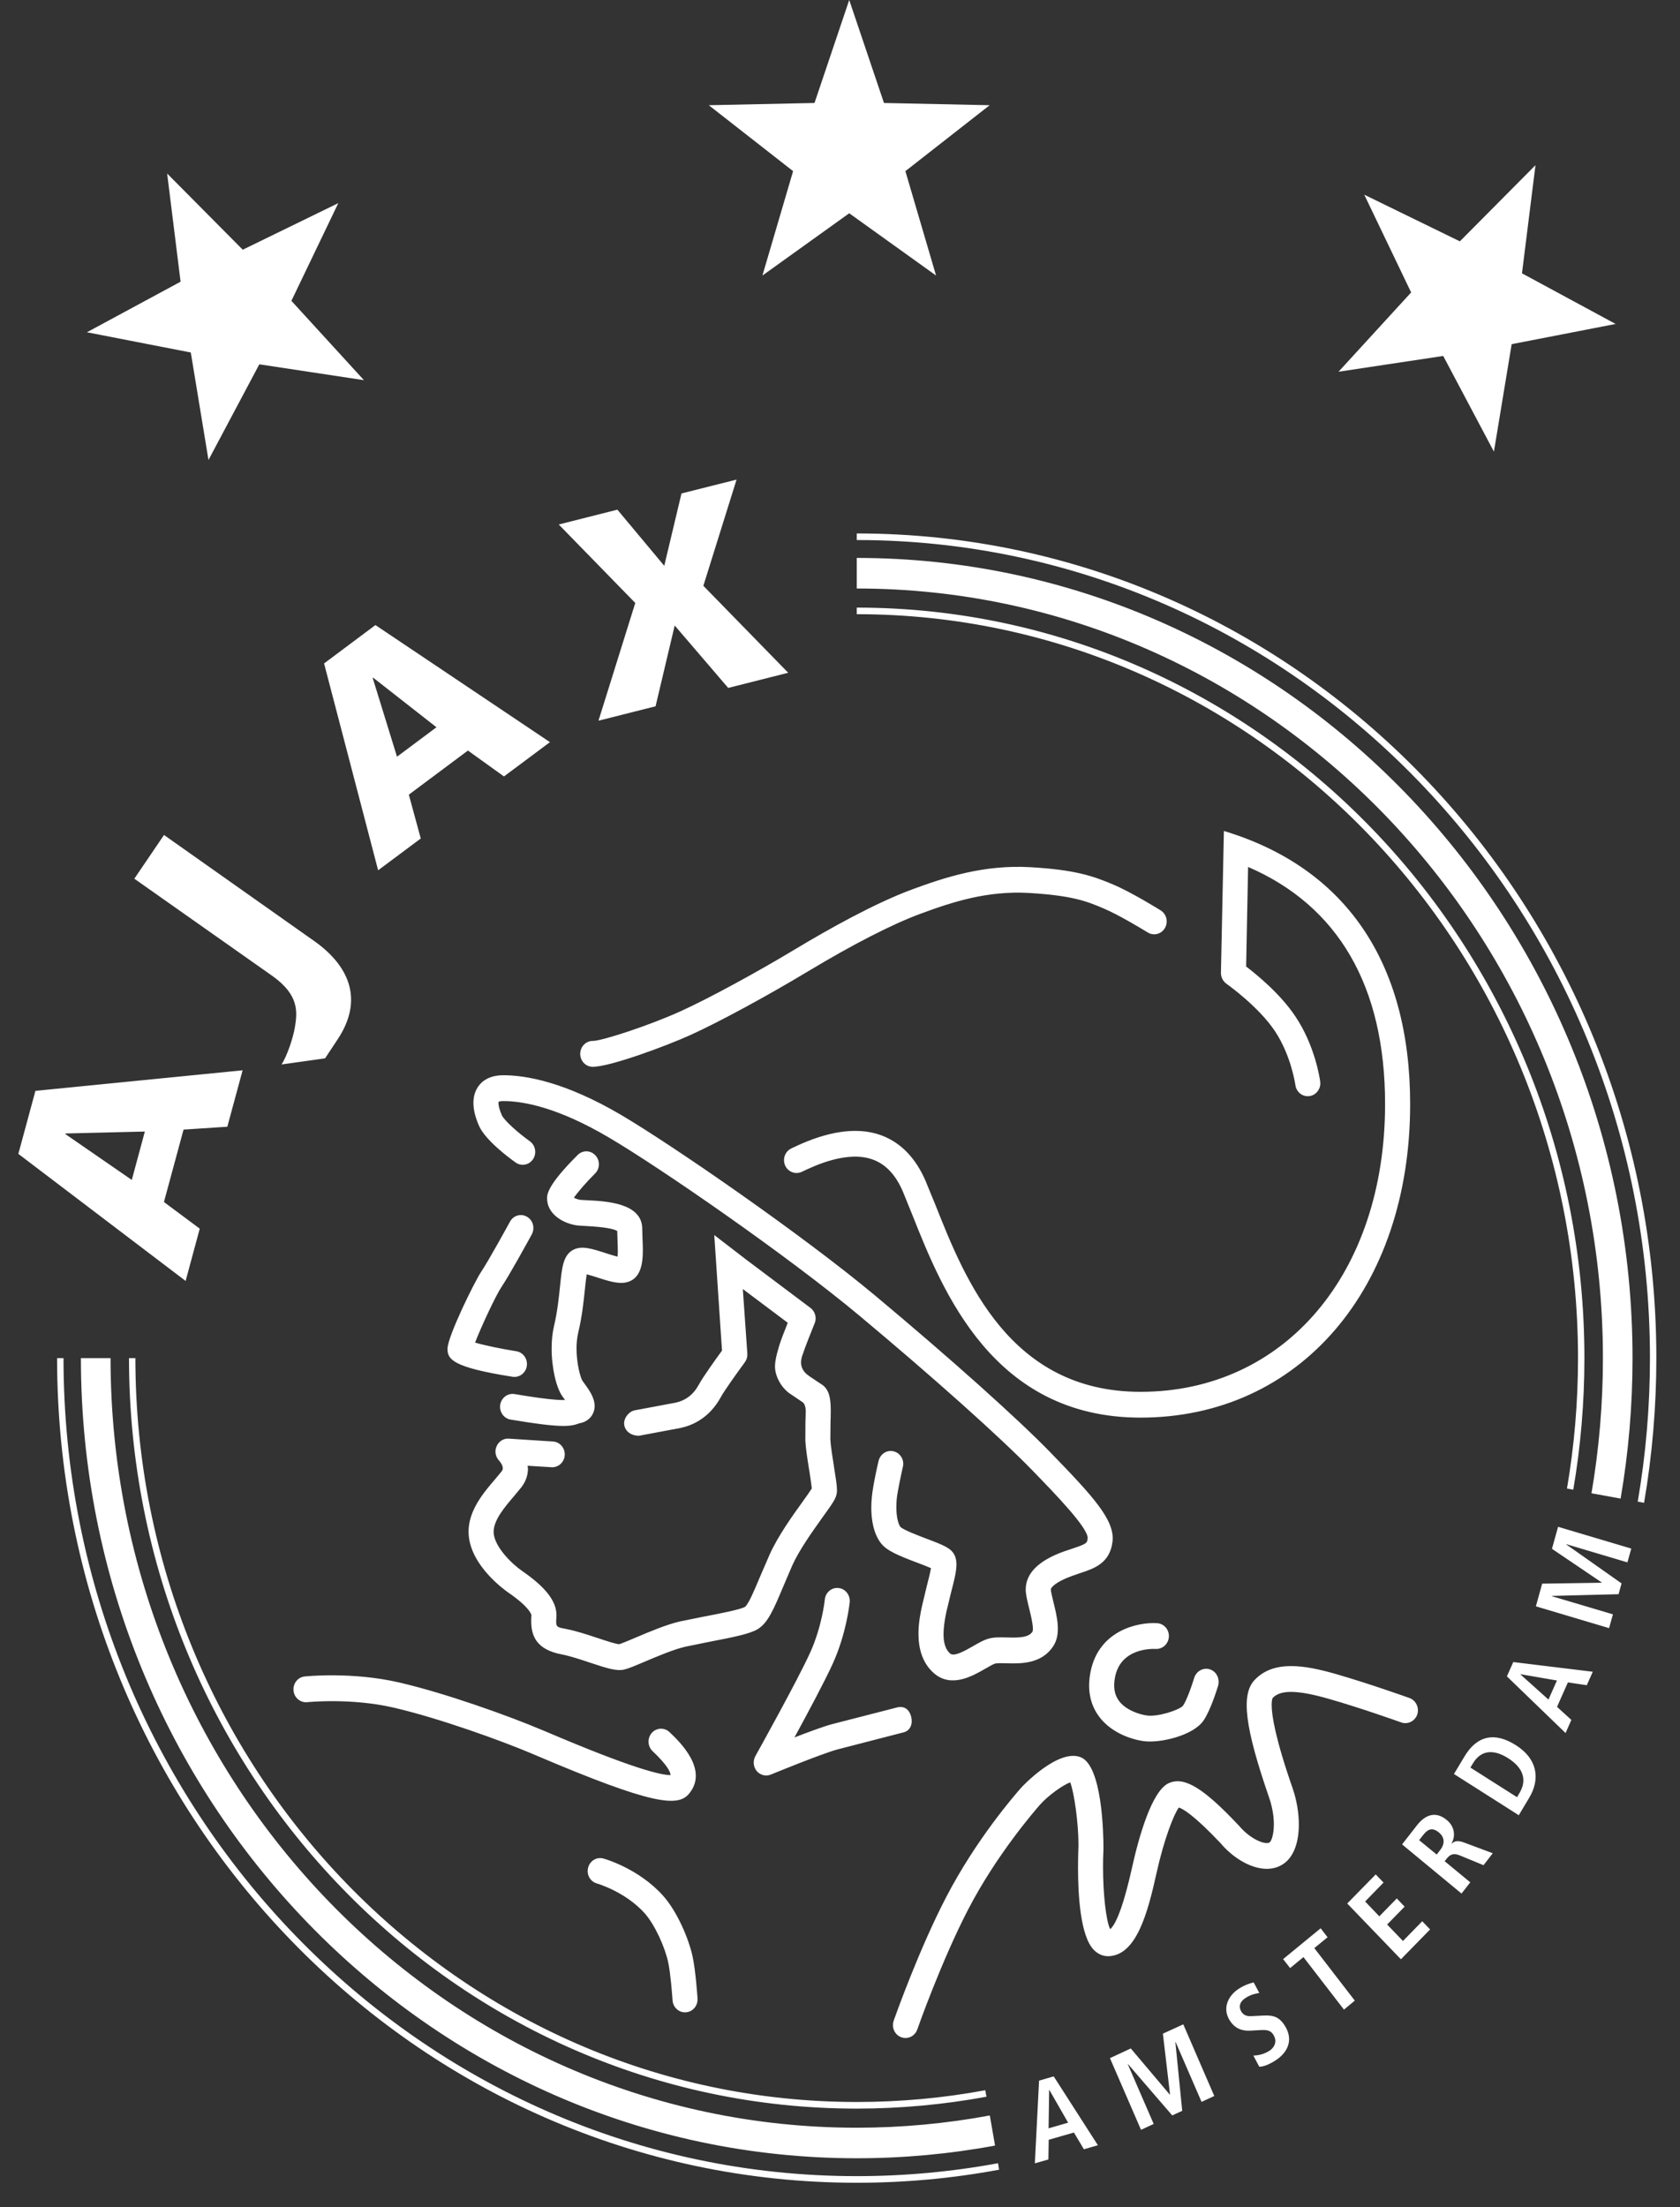 <svg width="51" height="67" viewBox="0 0 51 67" fill="none" xmlns="http://www.w3.org/2000/svg">
  <rect x="0" y="0" width="51" height="67" fill="#333333" stroke="none"/>
  <path fill-rule="evenodd" clip-rule="evenodd" d="M25.78 0L24.726 3.126L21.517 3.194L24.076 5.195L23.145 8.364L25.78 6.474L28.416 8.364L27.485 5.195L30.043 3.194L26.835 3.126L25.78 0ZM46.613 5.014L46.203 8.297L49.046 9.834L45.89 10.447L45.351 13.71L43.812 10.805L40.634 11.284L42.838 8.877L41.415 5.91L44.317 7.326L46.613 5.014ZM8.846 9.132L10.27 6.166L7.369 7.58L5.074 5.267L5.482 8.551L2.639 10.086L5.792 10.7L6.329 13.963L7.872 11.059L11.048 11.54L8.846 9.132ZM9.249 50.889C9.039 50.912 8.89 51.103 8.91 51.319C8.931 51.534 9.118 51.691 9.328 51.67C9.341 51.668 10.658 51.535 11.949 51.835C13.329 52.154 15.232 52.843 16.143 53.23L16.294 53.294C19.802 54.787 20.578 54.858 20.916 54.45C21.525 53.72 20.623 52.861 20.326 52.58C20.171 52.432 19.932 52.442 19.788 52.6C19.721 52.676 19.688 52.773 19.688 52.866C19.688 52.973 19.73 53.079 19.81 53.155C20.268 53.59 20.353 53.793 20.356 53.883C20.076 53.887 19.217 53.691 16.585 52.568L16.433 52.505C15.497 52.108 13.539 51.398 12.115 51.071C10.698 50.743 9.308 50.883 9.249 50.889ZM25.039 48.556L25.039 48.554C25.06 48.338 25.246 48.182 25.454 48.204C25.651 48.225 25.796 48.396 25.796 48.595C25.796 48.6 25.796 48.606 25.796 48.612C25.795 48.619 25.795 48.626 25.795 48.634L25.795 48.636C25.788 48.694 25.693 49.588 25.284 50.492C25.053 51.006 24.523 51.995 24.118 52.74C24.538 52.578 24.985 52.412 25.236 52.343L27.258 51.823C27.465 51.783 27.611 51.903 27.661 52.114C27.714 52.323 27.64 52.528 27.437 52.584L25.427 53.103C24.926 53.239 23.416 53.861 23.401 53.867C23.252 53.929 23.08 53.887 22.972 53.76C22.868 53.634 22.85 53.451 22.931 53.307L22.934 53.301L22.934 53.301C23.006 53.172 24.225 50.982 24.596 50.16C24.948 49.385 25.035 48.594 25.039 48.556ZM17.854 56.692C17.798 56.901 17.918 57.117 18.122 57.173L18.122 57.173C18.141 57.179 18.983 57.425 19.566 58.072C19.888 58.432 20.191 59.126 20.284 59.565C20.353 59.882 20.4 60.496 20.413 60.671L20.416 60.706L20.417 60.718C20.43 60.934 20.611 61.099 20.822 61.084C21.032 61.069 21.189 60.882 21.175 60.665C21.173 60.631 21.119 59.822 21.026 59.395C20.91 58.851 20.554 58.016 20.123 57.538C19.383 56.717 18.36 56.426 18.318 56.416C18.115 56.359 17.908 56.484 17.854 56.692ZM38.524 54.557C37.796 52.452 37.67 51.459 38.072 51.012C38.648 50.379 39.603 50.543 40.554 50.815C41.561 51.105 42.739 51.526 42.789 51.544C42.986 51.616 43.091 51.84 43.024 52.044C42.953 52.248 42.735 52.355 42.538 52.285C42.529 52.281 41.334 51.853 40.35 51.572C39.389 51.295 38.873 51.288 38.635 51.542C38.624 51.565 38.604 51.62 38.604 51.755C38.604 52.059 38.707 52.751 39.244 54.294C39.362 54.64 39.429 55.025 39.429 55.383C39.429 55.925 39.274 56.411 38.896 56.619C38.329 56.934 37.541 56.526 37.06 55.959C37.063 55.963 37.068 55.966 37.071 55.969C36.235 55.082 35.901 54.903 35.786 54.867C35.637 55.068 35.339 55.819 35.11 56.853C34.833 58.108 34.491 59.338 33.667 59.38C33.498 59.389 33.334 59.321 33.205 59.189C32.789 58.765 32.726 57.482 32.726 56.701C32.726 56.501 32.73 56.334 32.733 56.223L32.735 56.141C32.739 56.09 32.739 56.036 32.739 55.978C32.739 55.36 32.614 54.429 32.489 54.103C32.271 54.184 31.832 54.49 31.575 54.779L31.574 54.779C31.443 54.93 30.269 56.269 29.391 57.961C28.575 59.533 27.852 61.584 27.846 61.605C27.774 61.809 27.555 61.914 27.358 61.84C27.161 61.767 27.058 61.542 27.13 61.338L27.14 61.308C27.238 61.037 27.922 59.129 28.721 57.592C29.625 55.849 30.79 54.501 31.016 54.249C31.026 54.237 32.112 53.078 32.798 53.337C33.459 53.583 33.498 55.653 33.498 56.096C33.498 56.145 33.496 56.174 33.496 56.176C33.488 56.337 33.485 56.5 33.485 56.663C33.485 57.494 33.575 58.292 33.7 58.56C33.822 58.464 34.054 58.09 34.368 56.678C34.56 55.817 34.959 54.341 35.495 54.121C35.965 53.925 36.539 54.279 37.616 55.424C37.618 55.426 37.62 55.429 37.623 55.431L37.625 55.434L37.629 55.439C37.963 55.83 38.402 56.004 38.536 55.93C38.635 55.875 38.787 55.316 38.524 54.557ZM37.057 55.956C37.058 55.957 37.059 55.958 37.06 55.959L37.057 55.956ZM33.108 50.738C33.004 51.248 33.08 51.694 33.333 52.062C33.667 52.55 34.268 52.79 34.718 52.852C35.218 52.921 36.227 52.683 36.536 52.226C36.749 51.912 36.937 51.303 36.976 51.179L36.98 51.163C37.037 50.956 36.926 50.736 36.726 50.672C36.526 50.611 36.316 50.727 36.252 50.934C36.182 51.167 36.03 51.602 35.914 51.775C35.806 51.906 35.156 52.121 34.818 52.074C34.593 52.044 34.16 51.91 33.953 51.608C33.826 51.424 33.792 51.191 33.852 50.897C34.029 50.023 34.974 50.048 35.081 50.054C35.291 50.066 35.471 49.901 35.484 49.684C35.495 49.468 35.336 49.284 35.126 49.272C34.54 49.235 33.36 49.493 33.108 50.738ZM15.472 37.101L15.482 37.083C15.584 36.895 15.815 36.828 15.997 36.934C16.123 37.006 16.192 37.138 16.192 37.276C16.192 37.342 16.176 37.407 16.145 37.467L16.121 37.511L16.121 37.511C15.999 37.733 15.463 38.71 15.229 39.057C15.043 39.335 14.601 40.29 14.422 40.754C14.71 40.84 15.23 40.947 15.673 41.017C15.863 41.046 15.997 41.214 15.997 41.403C15.997 41.423 15.995 41.442 15.993 41.461L15.993 41.464C15.962 41.677 15.767 41.825 15.559 41.792C13.725 41.503 13.585 41.258 13.585 40.943C13.585 40.574 14.405 38.908 14.603 38.612C14.826 38.28 15.39 37.25 15.472 37.101ZM17.537 35.059C16.608 35.983 16.608 36.261 16.608 36.38C16.608 36.852 17.102 37.157 17.566 37.203L17.771 37.215C18.402 37.247 18.647 37.311 18.738 37.367C18.74 37.451 18.746 37.648 18.746 37.648L18.748 37.698L18.748 37.698C18.751 37.782 18.755 37.883 18.755 37.977C18.755 38.039 18.753 38.096 18.748 38.145C18.648 38.122 18.513 38.079 18.407 38.045L18.366 38.032C17.972 37.905 17.66 37.805 17.407 37.936C17.097 38.095 17.058 38.47 17.002 39.039L17.001 39.045C16.965 39.39 16.921 39.819 16.814 40.273C16.767 40.477 16.746 40.705 16.746 40.934C16.746 41.527 16.888 42.132 17.076 42.391C17.076 42.391 17.142 42.479 17.154 42.497C16.977 42.504 16.593 42.482 15.621 42.317C15.414 42.282 15.219 42.428 15.185 42.641C15.152 42.853 15.291 43.056 15.498 43.091C17.02 43.348 17.311 43.304 17.559 43.214L17.584 43.205H17.582C17.867 43.158 17.975 42.976 18.015 42.873C18.042 42.807 18.051 42.742 18.051 42.678C18.051 42.422 17.878 42.183 17.73 41.981L17.724 41.972L17.685 41.92C17.622 41.829 17.502 41.398 17.502 40.936C17.502 40.776 17.516 40.613 17.552 40.458C17.672 39.957 17.718 39.502 17.756 39.136L17.756 39.136L17.758 39.121L17.758 39.115C17.774 38.968 17.791 38.801 17.81 38.682C17.914 38.708 18.046 38.749 18.14 38.781L18.147 38.783C18.457 38.882 18.75 38.976 18.988 38.931C19.441 38.846 19.515 38.387 19.515 37.946C19.515 37.845 19.511 37.745 19.507 37.651V37.651V37.651V37.651L19.505 37.613L19.497 37.304C19.497 36.516 18.403 36.462 17.811 36.433L17.806 36.432L17.642 36.424C17.554 36.415 17.476 36.385 17.421 36.356C17.54 36.187 17.796 35.889 18.064 35.623C18.141 35.546 18.181 35.444 18.181 35.341C18.181 35.243 18.145 35.145 18.073 35.069C17.928 34.912 17.688 34.908 17.537 35.059ZM14.543 34.178C14.396 33.849 14.269 33.38 14.495 33.015C14.601 32.843 14.825 32.639 15.281 32.639C15.977 32.639 17.163 32.849 18.857 33.845C20.425 34.77 24.36 37.484 26.58 39.338C28.864 41.247 30.903 43.072 31.9 44.101C33.182 45.423 33.846 46.142 33.773 46.791C33.697 47.454 33.212 47.614 32.785 47.754L32.543 47.838C32.019 48.027 31.9 48.201 31.9 48.248C31.9 48.298 31.935 48.447 31.965 48.57L31.965 48.57L31.974 48.61C32.09 49.075 32.22 49.601 31.972 49.972C31.613 50.519 30.974 50.501 30.552 50.489L30.551 50.489L30.545 50.489C30.416 50.485 30.261 50.481 30.204 50.5C30.146 50.518 30.047 50.575 29.947 50.633L29.914 50.652L29.911 50.653C29.529 50.874 28.892 51.241 28.368 50.805C27.985 50.482 27.882 50.013 27.882 49.59C27.882 49.255 27.947 48.951 27.985 48.773L27.985 48.77L28.138 48.132C28.184 47.958 28.238 47.741 28.262 47.601C28.149 47.551 27.983 47.487 27.859 47.441C27.281 47.223 26.919 47.074 26.744 46.846C26.516 46.551 26.45 46.134 26.45 45.761C26.45 45.648 26.457 45.54 26.467 45.441C26.497 45.103 26.651 44.422 26.672 44.344C26.722 44.135 26.924 44.004 27.129 44.055C27.304 44.098 27.421 44.258 27.421 44.436C27.421 44.465 27.415 44.493 27.409 44.522L27.408 44.528L27.398 44.574C27.349 44.797 27.241 45.291 27.221 45.512C27.215 45.595 27.211 45.677 27.211 45.755C27.211 46.025 27.259 46.246 27.335 46.351C27.433 46.444 27.876 46.612 28.117 46.704L28.117 46.704L28.117 46.704L28.117 46.704L28.12 46.705C28.655 46.906 28.875 46.996 28.976 47.205C29.018 47.288 29.035 47.382 29.035 47.49C29.035 47.702 28.968 47.967 28.874 48.33L28.727 48.936C28.673 49.2 28.643 49.42 28.643 49.604C28.643 49.888 28.711 50.081 28.847 50.196C28.968 50.296 29.304 50.103 29.532 49.973L29.541 49.968L29.57 49.951L29.57 49.951C29.713 49.869 29.849 49.791 29.981 49.75C30.155 49.694 30.35 49.699 30.556 49.705H30.556L30.57 49.705C30.947 49.716 31.221 49.709 31.344 49.53C31.35 49.511 31.356 49.481 31.356 49.444C31.356 49.286 31.287 49.003 31.245 48.834L31.237 48.804L31.221 48.737C31.177 48.55 31.138 48.387 31.138 48.248C31.138 47.759 31.527 47.373 32.288 47.098L32.558 47.007C33.001 46.86 33.004 46.833 33.017 46.7C33.017 46.698 33.018 46.697 33.018 46.695L33.019 46.692C33.019 46.69 33.019 46.687 33.019 46.685C33.019 46.368 32.046 45.362 31.385 44.68L31.362 44.656C30.383 43.644 28.365 41.84 26.102 39.948C23.909 38.115 20.027 35.436 18.48 34.527C16.932 33.615 15.886 33.423 15.281 33.423C15.193 33.423 15.152 33.436 15.135 33.445C15.135 33.448 15.134 33.45 15.133 33.453C15.132 33.459 15.131 33.466 15.131 33.475C15.131 33.542 15.153 33.669 15.233 33.85C15.307 34.015 15.733 34.392 16.085 34.643C16.191 34.719 16.248 34.842 16.248 34.967C16.248 35.043 16.227 35.12 16.181 35.188C16.062 35.367 15.825 35.411 15.653 35.288C15.443 35.139 14.74 34.615 14.543 34.178ZM25.318 44.526L25.316 44.511C25.27 44.225 25.219 43.906 25.207 43.69L25.212 43.179C25.216 43.05 25.219 42.931 25.219 42.821C25.219 42.454 25.176 42.183 24.955 42.031C24.955 42.031 24.768 41.912 24.567 41.773C24.352 41.624 24.239 41.422 24.381 41.078C24.418 40.949 24.615 40.454 24.729 40.171C24.751 40.123 24.76 40.07 24.76 40.019C24.76 39.897 24.704 39.777 24.603 39.701L22.662 38.243L21.683 37.49C21.683 37.49 21.899 40.734 21.918 40.998C21.738 41.244 21.34 41.798 21.219 42.023C21.054 42.331 20.817 42.513 20.498 42.58L19.278 42.809C19.105 42.834 18.915 43.046 18.951 43.261C18.988 43.473 19.199 43.59 19.402 43.582L20.647 43.348C21.183 43.237 21.61 42.911 21.885 42.404C21.976 42.232 22.378 41.669 22.61 41.353C22.661 41.283 22.688 41.201 22.688 41.115C22.688 41.107 22.688 41.096 22.687 41.088C22.687 41.088 22.607 39.952 22.55 39.129C23.114 39.553 23.654 39.958 23.914 40.153C23.815 40.399 23.689 40.724 23.65 40.864L23.644 40.886L23.631 40.931L23.631 40.931L23.631 40.931C23.59 41.072 23.535 41.261 23.527 41.454C23.517 41.709 23.661 42.059 23.949 42.283C23.949 42.283 24.208 42.458 24.341 42.548C24.434 42.592 24.459 42.739 24.459 42.818C24.459 42.928 24.455 43.053 24.451 43.15L24.448 43.736C24.461 43.982 24.514 44.307 24.561 44.602L24.561 44.602L24.57 44.654C24.598 44.839 24.634 45.075 24.643 45.184C24.59 45.269 24.471 45.438 24.366 45.583C24.05 46.021 23.618 46.625 23.364 47.188L23.07 47.867L23.07 47.868C22.915 48.238 22.722 48.701 22.615 48.777C22.476 48.859 21.817 48.986 21.401 49.066L21.367 49.072L20.628 49.222C20.223 49.317 19.704 49.536 19.288 49.713C19.102 49.792 18.877 49.887 18.798 49.91C18.693 49.906 18.369 49.798 18.148 49.724L18.147 49.724L18.147 49.724L18.147 49.724L18.147 49.724L18.14 49.722L18.128 49.718C17.829 49.619 17.491 49.507 17.196 49.45C16.935 49.401 16.884 49.391 16.884 49.235C16.884 49.195 16.886 49.146 16.892 49.084C16.893 49.065 16.893 49.046 16.893 49.028C16.893 48.603 16.561 48.177 15.855 47.69C15.539 47.473 15.023 46.968 14.986 46.538V46.494C14.986 46.14 15.326 45.741 15.601 45.42L15.832 45.14C15.973 44.954 16.027 44.762 16.027 44.581C16.027 44.562 16.024 44.546 16.021 44.529C16.019 44.517 16.017 44.505 16.016 44.493C16.375 44.515 16.742 44.538 16.742 44.538C16.95 44.551 17.13 44.388 17.144 44.172C17.156 43.956 16.997 43.77 16.788 43.757L15.443 43.67C15.287 43.659 15.143 43.751 15.077 43.898C15.054 43.95 15.041 44.005 15.041 44.062C15.041 44.161 15.08 44.26 15.149 44.334L15.152 44.338C15.174 44.364 15.263 44.467 15.263 44.568C15.263 44.597 15.255 44.628 15.233 44.657L15.031 44.901C14.688 45.301 14.224 45.843 14.224 46.493C14.224 46.529 14.226 46.569 14.229 46.607C14.308 47.545 15.319 48.264 15.432 48.343C16.088 48.794 16.13 49.014 16.133 49.029L16.133 49.03C16.128 49.089 16.126 49.146 16.126 49.204C16.126 49.661 16.284 50.076 17.059 50.221C17.308 50.269 17.626 50.374 17.905 50.468C18.431 50.643 18.716 50.732 18.946 50.68C19.072 50.652 19.258 50.574 19.577 50.438C19.968 50.272 20.454 50.068 20.796 49.988L21.505 49.843C22.285 49.694 22.775 49.593 23.006 49.45C23.314 49.26 23.492 48.837 23.761 48.198L23.769 48.179L24.052 47.517C24.267 47.043 24.658 46.496 24.951 46.085L24.977 46.048C25.284 45.623 25.373 45.493 25.399 45.338C25.407 45.306 25.408 45.27 25.408 45.228C25.408 45.094 25.377 44.899 25.318 44.526ZM24.149 28.808C25.133 28.216 26.545 27.422 27.686 27C28.688 26.63 29.871 26.242 31.282 26.324C32.639 26.402 33.179 26.591 33.789 26.848C34.366 27.093 35.199 27.612 35.233 27.634C35.414 27.747 35.471 27.987 35.363 28.172C35.253 28.358 35.021 28.417 34.84 28.304L34.822 28.293C34.699 28.218 33.979 27.777 33.498 27.574C33.004 27.365 32.573 27.185 31.24 27.106C29.971 27.033 28.913 27.378 27.942 27.738C27.082 28.055 25.904 28.66 24.532 29.484C23.295 30.229 21.832 31.022 20.971 31.413C20.212 31.758 18.503 32.388 17.99 32.383C17.778 32.381 17.611 32.202 17.614 31.985C17.615 31.769 17.789 31.596 17.997 31.597C18.266 31.601 19.715 31.127 20.665 30.695C21.502 30.315 22.935 29.538 24.149 28.808ZM8.546 32.312C8.725 32.041 8.905 31.474 8.953 31.178C9.03 30.705 9.073 30.207 8.286 29.637L4.078 26.673L4.979 25.346L9.575 28.591C10.612 29.341 11.04 30.36 10.249 31.551C10.084 31.799 9.868 32.126 9.868 32.126L8.546 32.312ZM16.962 15.921L19.285 18.303L18.168 21.877L19.901 21.44L20.482 18.987L22.106 20.882L23.928 20.422L21.352 17.782L22.36 14.558L20.688 14.979L20.165 17.175L18.742 15.471L16.962 15.921ZM35.689 61.987L35.681 61.991L35.889 64.074L35.586 64.214L34.242 62.655L34.236 62.658L35.023 64.473L34.638 64.651L33.695 62.475L34.328 62.181L35.514 63.585L35.519 63.581L35.302 61.732L35.921 61.449L36.862 63.624L36.476 63.803L35.689 61.987ZM38.539 62.25C38.347 62.373 38.147 62.397 38.048 62.396L38.228 62.736C38.366 62.734 38.535 62.665 38.73 62.538C39.101 62.295 39.264 61.915 39.012 61.504C38.84 61.222 38.653 61.164 38.342 61.183L38.057 61.197C37.909 61.206 37.776 61.213 37.682 61.061C37.598 60.923 37.629 60.764 37.81 60.649C37.964 60.548 38.098 60.521 38.202 60.501L38.228 60.495L38.057 60.175L38.031 60.182C37.951 60.205 37.789 60.25 37.604 60.37C37.277 60.584 37.105 60.959 37.325 61.32C37.484 61.579 37.705 61.656 37.966 61.64L38.213 61.626C38.447 61.611 38.567 61.621 38.656 61.765C38.781 61.966 38.693 62.147 38.539 62.25ZM39.569 59.408L39.164 59.741L38.952 59.469L40.092 58.533L40.301 58.806L39.899 59.135L41.128 60.729L40.799 61.002L39.569 59.408ZM41.763 56.898L40.898 57.781L42.528 59.474L43.414 58.568L43.175 58.32L42.59 58.919L42.11 58.419L42.64 57.877L42.403 57.627L41.872 58.171L41.442 57.72L42 57.145L41.763 56.898ZM47.553 46.875L47.55 46.883L49.226 48.064L49.135 48.392L47.113 48.444L47.111 48.453L48.964 49.003L48.847 49.422L46.625 48.76L46.816 48.072L48.621 48.044L48.625 48.037L47.113 47.014L47.299 46.346L49.521 47.007L49.404 47.426L47.553 46.875ZM26.008 64.007C13.827 64.007 3.916 53.787 3.916 41.226H4.11C4.11 53.677 13.934 63.806 26.008 63.806C27.319 63.806 28.631 63.687 29.91 63.449L29.946 63.646C28.654 63.885 27.329 64.007 26.008 64.007ZM26.008 18.644C38.082 18.644 47.904 28.774 47.904 41.226C47.904 42.556 47.791 43.887 47.569 45.185L47.76 45.22C47.985 43.911 48.098 42.567 48.098 41.226C48.098 28.664 38.19 18.444 26.008 18.444V18.644ZM26.008 65.514C13.022 65.514 2.456 54.618 2.456 41.226H3.356C3.356 54.106 13.517 64.587 26.008 64.587C27.364 64.587 28.723 64.462 30.048 64.215L30.207 65.129C28.829 65.385 27.417 65.514 26.008 65.514ZM26.008 17.864C38.499 17.864 48.66 28.344 48.66 41.225C48.66 42.605 48.543 43.983 48.313 45.328L49.197 45.489C49.438 44.093 49.559 42.658 49.559 41.225C49.559 27.833 38.995 16.936 26.008 16.936V17.864ZM26.008 66.258C12.623 66.258 1.733 55.029 1.733 41.226H1.928C1.928 54.918 12.729 66.057 26.008 66.057C27.448 66.057 28.892 65.925 30.297 65.665L30.33 65.861C28.915 66.126 27.461 66.258 26.008 66.258ZM26.008 16.393C39.285 16.393 50.088 27.533 50.088 41.226C50.088 42.69 49.962 44.157 49.717 45.582L49.909 45.618C50.156 44.179 50.282 42.702 50.282 41.226C50.282 27.422 39.393 16.193 26.008 16.193V16.393ZM37.064 29.53L37.154 25.224C40.822 26.331 42.808 29.183 42.808 33.515C42.808 39.118 39.442 43.032 34.623 43.032C30.146 43.032 28.614 39.185 27.699 36.886L27.408 36.168C27.193 35.671 26.903 35.357 26.522 35.208C25.738 34.904 24.722 35.388 24.34 35.571C24.149 35.661 23.924 35.575 23.835 35.38C23.748 35.183 23.831 34.951 24.022 34.861L24.026 34.858C24.492 34.638 25.712 34.059 26.789 34.476C27.361 34.7 27.802 35.161 28.099 35.85L28.402 36.589C29.297 38.843 30.654 42.249 34.623 42.249C38.996 42.249 42.047 38.657 42.047 33.515C42.047 29.927 40.62 27.498 37.889 26.316C37.878 26.871 37.861 27.744 37.847 28.416L37.847 28.43C37.838 28.874 37.831 29.228 37.829 29.338C38.153 29.586 38.872 30.172 39.327 30.858C39.923 31.746 40.067 32.753 40.077 32.828L40.078 32.831C40.081 32.849 40.081 32.866 40.081 32.885C40.081 33.077 39.943 33.245 39.753 33.272C39.544 33.301 39.353 33.152 39.324 32.937C39.323 32.928 39.199 32.046 38.705 31.302C38.222 30.579 37.338 29.939 37.241 29.869L37.233 29.863C37.127 29.788 37.063 29.662 37.064 29.53ZM5.635 38.883L6.064 37.296L4.977 36.487L5.572 34.289L6.901 34.202L7.365 32.489L1.075 33.113L0.557 35.026L5.635 38.883ZM4.001 35.817L4.397 34.348L1.988 34.407L1.983 34.424L4.001 35.817ZM11.479 26.418L12.773 25.453L12.411 24.122L14.205 22.783L15.299 23.569L16.695 22.528L11.397 18.974L9.838 20.139L11.479 26.418ZM12.052 22.97L13.25 22.076L11.329 20.572L11.315 20.583L12.052 22.97ZM48.17 51.155L48.352 50.746L45.939 50.452L45.745 50.886L47.526 52.606L47.702 52.208L47.267 51.812L47.597 51.069L48.17 51.155ZM46.158 50.829L47.007 51.59L47.264 51.012L46.161 50.821L46.158 50.829ZM46.106 55.101L46.422 54.572C46.76 54.009 46.681 53.396 46.019 52.976C45.369 52.562 44.833 52.687 44.456 53.32L44.138 53.85L46.106 55.101ZM44.712 53.53L44.637 53.655L46.053 54.554L46.127 54.428C46.377 54.01 46.216 53.645 45.784 53.371C45.351 53.097 44.963 53.11 44.712 53.53ZM44.368 57.479L44.633 57.138L43.856 56.497L43.916 56.421C44.014 56.293 44.127 56.244 44.308 56.318L45.036 56.618L45.316 56.255L44.442 55.929C44.227 55.849 44.135 55.902 44.073 55.962L44.065 55.956C44.196 55.722 44.155 55.44 43.92 55.246C43.59 54.973 43.273 55.076 43.015 55.407L42.563 55.987L44.368 57.479ZM43.081 55.858L43.614 56.295L43.721 56.157C43.862 55.975 43.865 55.78 43.684 55.627C43.477 55.457 43.338 55.524 43.191 55.717L43.081 55.858ZM32.904 65.241L33.329 65.119L31.988 63.029L31.543 63.158L31.415 65.668L31.826 65.551L31.836 64.953L32.601 64.733L32.904 65.241ZM31.849 63.444L31.832 64.606L32.425 64.434L31.857 63.443L31.849 63.444Z" fill="white"/>
</svg>

